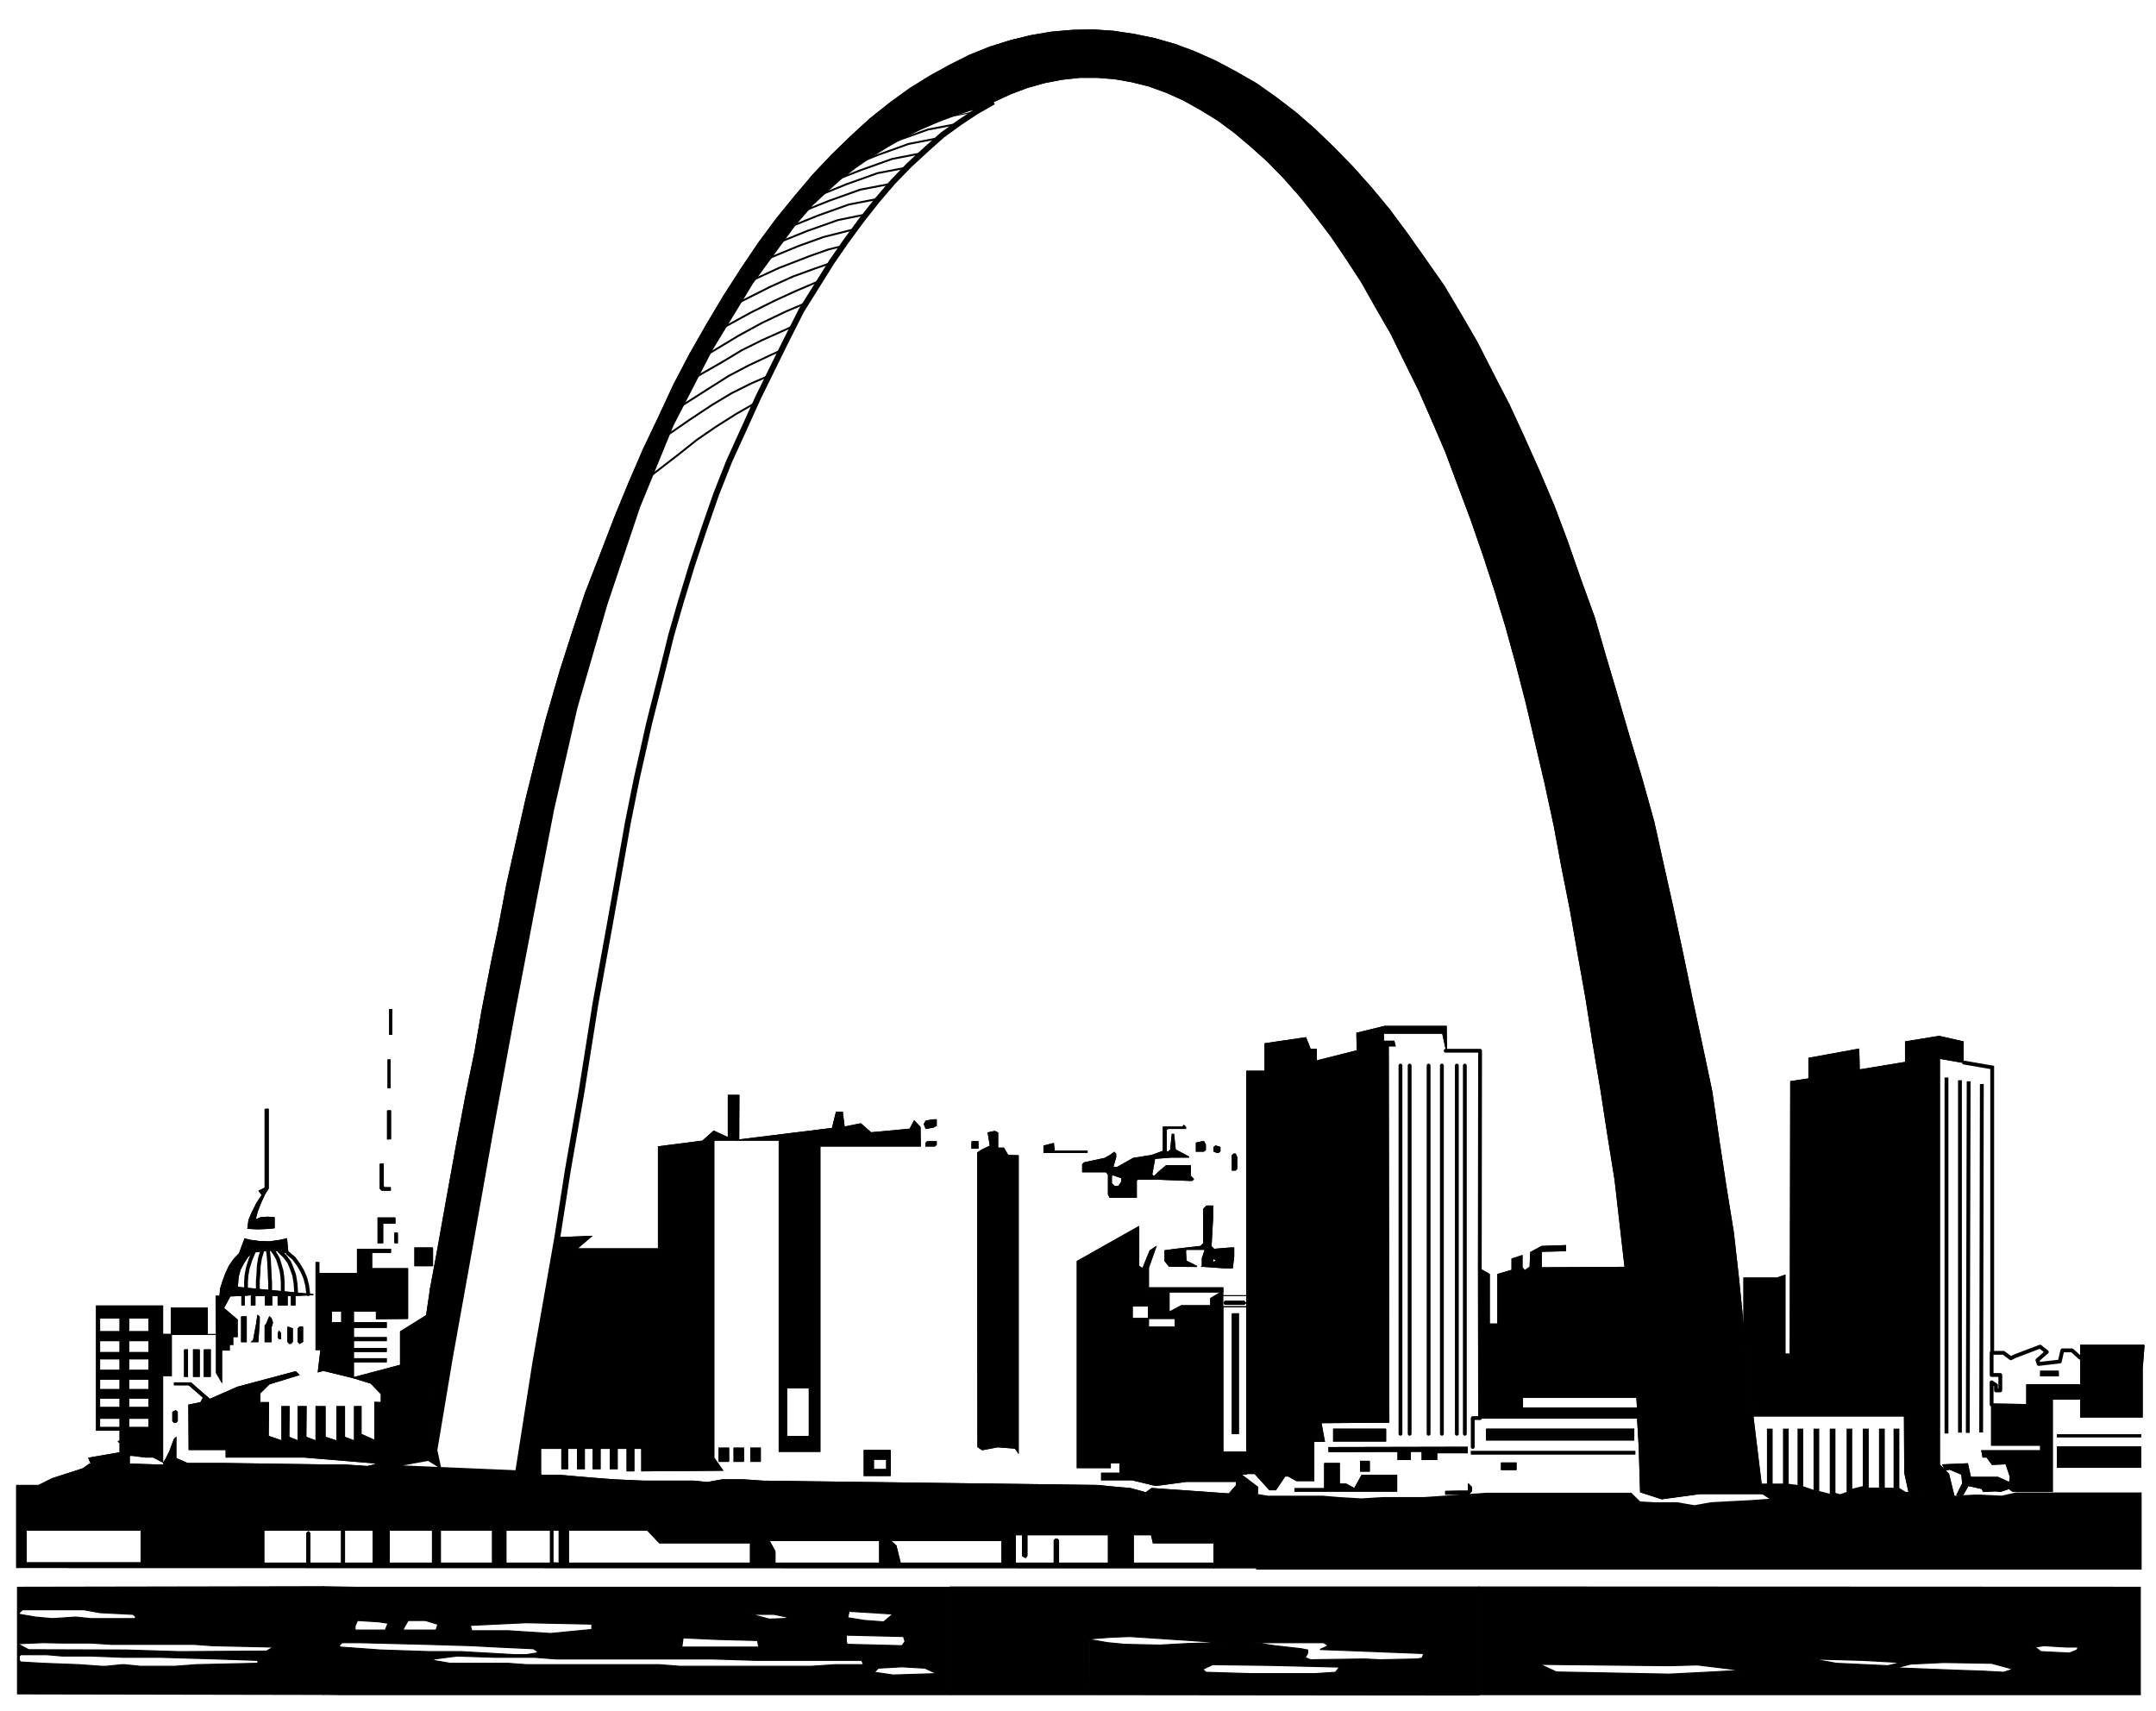 <?xml version="1.0" encoding="utf-8"?>
<!-- Generator: Adobe Illustrator 16.0.0, SVG Export Plug-In . SVG Version: 6.00 Build 0)  -->
<!DOCTYPE svg PUBLIC "-//W3C//DTD SVG 1.1//EN" "http://www.w3.org/Graphics/SVG/1.1/DTD/svg11.dtd">
<svg version="1.1" id="state_icons" xmlns="http://www.w3.org/2000/svg" xmlns:xlink="http://www.w3.org/1999/xlink" x="0px"
	 y="0px" width="1127.174px" height="894.565px" viewBox="0 0 1127.174 894.565" enable-background="new 0 0 1127.174 894.565"
	 xml:space="preserve">
<g id="st_louis_MO">
	<polygon fill-rule="evenodd" clip-rule="evenodd" points="773.189,885.97 805.058,885.97 805.058,870.136 872.429,870.85 
		887.393,870.442 910.377,873.255 947.456,867.33 973.454,868.043 993.831,869.167 998.941,869.987 1016.203,869.167 
		1041.232,869.579 1049.709,871.875 1052.465,872.692 1063.907,861.098 1068.558,860.384 1080.458,861.098 1086.534,861.098 
		1085.82,862.633 1081.987,864.21 1067.022,863.497 1063.907,861.098 1052.465,872.692 1047.463,874.275 1036.583,873.663 
		1024.273,873.255 991.276,871.978 998.941,869.987 993.831,869.167 987.039,870.85 960.021,869.579 947.456,867.33 
		910.377,873.255 894.9,874.119 872.732,875.247 813.692,874.119 805.058,870.136 805.058,885.97 1118.969,885.97 1118.969,829.837 
		773.189,829.687 	"/>
	<polyline fill="none" stroke="#000000" stroke-width="0.553" points="773.189,885.97 805.058,885.97 805.058,870.136 
		872.429,870.85 887.393,870.442 910.377,873.255 947.456,867.33 973.454,868.043 993.831,869.167 998.941,869.987 
		1016.203,869.167 1041.232,869.579 1049.709,871.875 1052.465,872.692 1063.907,861.098 1068.558,860.384 1080.458,861.098 
		1086.534,861.098 1085.82,862.633 1081.987,864.21 1067.022,863.497 1063.907,861.098 1052.465,872.692 1047.463,874.275 
		1036.583,873.663 1024.273,873.255 991.276,871.978 998.941,869.987 993.831,869.167 987.039,870.85 960.021,869.579 
		947.456,867.33 910.377,873.255 894.9,874.119 872.732,875.247 813.692,874.119 805.058,870.136 805.058,885.97 1118.969,885.97 
		1118.969,829.837 773.189,829.687 773.189,885.97 	"/>
	<polygon fill-rule="evenodd" clip-rule="evenodd" points="496.82,885.97 569.599,885.97 569.599,856.857 569.599,856.857 
		580.326,855.994 590.645,855.583 639.066,858.8 656.022,858.8 656.022,858.8 692.131,858.8 694.377,860.384 690.137,862.373 
		690.137,862.373 744.331,864.468 743.512,866.868 740.957,867.33 721.551,867.737 713.378,867.33 685.186,867.737 682.375,866.616 
		683.654,864.21 683.654,862.633 680.232,861.967 666.392,860.384 656.022,858.8 665.213,870.7 665.213,870.7 700.354,871.567 
		698.21,874.275 687.48,874.989 653.772,874.989 630.435,874.275 628.848,872.692 633.956,870.292 665.213,870.7 656.022,858.8 
		639.066,858.8 620.778,859.262 620.778,859.262 606.221,860.078 588.09,859.67 579.051,858.8 569.293,857.115 569.599,885.97 
		773.189,886.177 773.189,829.687 496.82,829.687 	"/>
	<polyline fill="none" stroke="#000000" stroke-width="0.553" points="496.82,885.97 569.599,885.97 569.599,856.857 
		569.599,856.857 580.326,855.994 590.645,855.583 639.066,858.8 656.022,858.8 656.022,858.8 692.131,858.8 694.377,860.384 
		690.137,862.373 690.137,862.373 744.331,864.468 743.512,866.868 740.957,867.33 721.551,867.737 713.378,867.33 685.186,867.737 
		682.375,866.616 683.654,864.21 683.654,862.633 680.232,861.967 666.392,860.384 656.022,858.8 665.213,870.7 665.213,870.7 
		700.354,871.567 698.21,874.275 687.48,874.989 653.772,874.989 630.435,874.275 628.848,872.692 633.956,870.292 665.213,870.7 
		656.022,858.8 639.066,858.8 620.778,859.262 620.778,859.262 606.221,860.078 588.09,859.67 579.051,858.8 569.293,857.115 
		569.599,885.97 773.189,886.177 773.189,829.687 496.82,829.687 496.82,885.97 	"/>
	<polygon fill-rule="evenodd" clip-rule="evenodd" stroke="#000000" stroke-width="0.553" points="9.152,829.837 9.152,842.813 
		11.706,841.586 43.832,841.586 52.311,843.123 69.574,843.986 71.158,845.417 70.29,846.235 47.663,846.235 39.592,845.417 
		27.437,846.235 18.498,845.417 10.122,843.986 10.122,843.123 11.706,841.586 9.152,842.813 9.152,859.364 22.482,858.8 
		33.362,859.001 47.51,859.001 58.132,859.67 91.944,859.67 101.19,859.67 111.047,860.384 142.918,861.098 139.342,863.191 
		93.682,863.497 65.795,862.633 14.974,862.477 9.152,859.364 9.152,865.182 10.839,865.081 24.32,865.081 32.8,865.797 
		47.663,865.797 64.926,866.459 84.182,866.459 113.346,867.33 134.44,868.043 135.103,868.913 134.44,869.579 102.875,870.292 
		91.382,871.156 73.404,871.156 64.926,870.292 63.803,870.292 55.427,871.156 53.024,871.156 41.126,870.292 22.482,869.579 
		10.839,868.913 10.122,868.043 10.122,865.797 10.839,865.081 9.152,865.182 9.152,885.56 168.916,885.869 168.916,829.538 	"/>
	<polyline fill="none" points="9.152,829.837 9.152,842.813 11.706,841.586 43.832,841.586 52.311,843.123 69.574,843.986 
		71.158,845.417 70.29,846.235 47.663,846.235 39.592,845.417 27.437,846.235 18.498,845.417 10.122,843.986 10.122,843.123 
		11.706,841.586 9.152,842.813 9.152,859.364 22.482,858.8 33.362,859.001 47.51,859.001 58.132,859.67 91.944,859.67 
		101.19,859.67 111.047,860.384 142.918,861.098 139.342,863.191 93.682,863.497 65.795,862.633 14.974,862.477 9.152,859.364 
		9.152,865.182 10.839,865.081 24.32,865.081 32.8,865.797 47.663,865.797 64.926,866.459 84.182,866.459 113.346,867.33 
		134.44,868.043 135.103,868.913 134.44,869.579 102.875,870.292 91.382,871.156 73.404,871.156 64.926,870.292 63.803,870.292 
		55.427,871.156 53.024,871.156 41.126,870.292 22.482,869.579 10.839,868.913 10.122,868.043 10.122,865.797 10.839,865.081 
		9.152,865.182 9.152,885.56 168.916,885.869 168.916,829.538 9.152,829.837 	"/>
	<polygon fill-rule="evenodd" clip-rule="evenodd" stroke="#000000" stroke-width="0.553" points="168.916,829.538 
		168.916,885.869 177.241,885.97 177.241,860.384 178.824,858.8 178.824,858.8 187.61,858.8 222.545,859.67 246.601,860.384 
		260.084,861.098 278.88,861.967 281.179,863.497 279.594,866.459 290.781,867.33 372.706,867.33 395.383,868.043 450.543,868.043 
		451.414,870.292 436.857,870.292 424.087,871.156 355.442,871.156 344.411,870.292 275.102,870.292 265.448,869.579 
		235.161,869.579 226.376,868.043 227.09,867.33 238.99,865.797 259.369,866.459 279.594,866.459 281.179,863.497 280.465,864.21 
		275.102,865.081 269.277,865.081 254.008,864.21 241.238,863.497 224.843,863.497 199.05,862.633 177.956,861.098 177.241,860.384 
		177.241,885.97 496.82,885.97 496.82,829.837 185.617,829.837 185.617,850.068 186.896,847.207 198.081,847.92 202.88,848.637 
		201.451,852.208 210.542,852.208 213.352,847.207 222.442,847.207 228.929,849.198 245.887,849.758 274.949,848.379 
		309.424,849.096 309.424,851.906 357.127,856.296 375.004,857.115 396.047,857.676 392.677,843.986 404.577,843.986 
		411.472,845.417 443.189,845.773 443.906,842.403 466.838,843.836 461.984,847.92 472.353,855.583 473.17,858.135 471.638,860.384 
		471.485,871.417 483.539,872.127 489.771,874.989 466.838,875.703 457.083,874.275 459.174,872.127 471.485,871.417 
		471.638,860.384 442.936,859.67 442.474,858.386 442.474,854.866 472.353,855.583 461.984,847.92 452.229,847.207 443.189,845.773 
		411.472,845.417 410.961,846.133 402.279,846.49 392.677,843.986 396.047,857.676 396.661,861.098 356.463,861.098 
		357.127,856.296 309.424,851.906 287.667,854 265.703,852.569 246.601,852.569 245.887,849.758 228.929,849.198 227.958,852.208 
		210.542,852.208 201.451,852.208 185.617,852.208 185.617,829.837 	"/>
	<polyline fill="none" points="168.916,829.538 168.916,885.869 177.241,885.97 177.241,860.384 178.824,858.8 178.824,858.8 
		187.61,858.8 222.545,859.67 246.601,860.384 260.084,861.098 278.88,861.967 281.179,863.497 279.594,866.459 290.781,867.33 
		372.706,867.33 395.383,868.043 450.543,868.043 451.414,870.292 436.857,870.292 424.087,871.156 355.442,871.156 
		344.411,870.292 275.102,870.292 265.448,869.579 235.161,869.579 226.376,868.043 227.09,867.33 238.99,865.797 259.369,866.459 
		279.594,866.459 281.179,863.497 280.465,864.21 275.102,865.081 269.277,865.081 254.008,864.21 241.238,863.497 224.843,863.497 
		199.05,862.633 177.956,861.098 177.241,860.384 177.241,885.97 496.82,885.97 496.82,829.837 185.617,829.837 185.617,850.068 
		186.896,847.207 198.081,847.92 202.88,848.637 201.451,852.208 210.542,852.208 213.352,847.207 222.442,847.207 228.929,849.198 
		245.887,849.758 274.949,848.379 309.424,849.096 309.424,851.906 357.127,856.296 375.004,857.115 396.047,857.676 
		392.677,843.986 404.577,843.986 411.472,845.417 443.189,845.773 443.906,842.403 466.838,843.836 461.984,847.92 
		472.353,855.583 473.17,858.135 471.638,860.384 471.485,871.417 483.539,872.127 489.771,874.989 466.838,875.703 
		457.083,874.275 459.174,872.127 471.485,871.417 471.638,860.384 442.936,859.67 442.474,858.386 442.474,854.866 
		472.353,855.583 461.984,847.92 452.229,847.207 443.189,845.773 411.472,845.417 410.961,846.133 402.279,846.49 392.677,843.986 
		396.047,857.676 396.661,861.098 356.463,861.098 357.127,856.296 309.424,851.906 287.667,854 265.703,852.569 246.601,852.569 
		245.887,849.758 228.929,849.198 227.958,852.208 210.542,852.208 201.451,852.208 185.617,852.208 185.617,829.837 
		168.916,829.538 	"/>
	<rect x="203.442" y="527.523" width="1.583" height="13.486"/>
	<polyline points="205.026,527.523 205.026,541.009 203.442,541.009 203.442,527.523 205.026,527.523 	"/>
	<rect x="202.625" y="553.877" width="1.532" height="15.12"/>
	<polyline points="204.158,553.877 204.158,568.998 202.625,568.998 202.625,553.877 204.158,553.877 	"/>
	<polygon fill-rule="evenodd" clip-rule="evenodd" stroke="#000000" stroke-width="0.553" points="140.212,579.877 
		140.212,621.353 138.374,624.21 136.126,629.114 134.542,633.252 133.266,637.898 136.381,636.618 139.905,636.366 
		143.326,636.618 143.326,641.883 141.028,642.189 134.796,642.447 129.588,642.189 130.149,637.898 131.732,634.116 
		134.235,629.114 137.096,624.772 135.513,622.625 138.627,621.095 138.627,580.028 	"/>
	<polyline fill="none" stroke="#000000" stroke-width="0.553" points="140.212,579.877 140.212,621.353 138.374,624.21 
		136.126,629.114 134.542,633.252 133.266,637.898 136.381,636.618 139.905,636.366 143.326,636.618 143.326,641.883 
		141.028,642.189 134.796,642.447 129.588,642.189 130.149,637.898 131.732,634.116 134.235,629.114 137.096,624.772 
		135.513,622.625 138.627,621.095 138.627,580.028 140.212,579.877 	"/>
	<polygon fill-rule="evenodd" clip-rule="evenodd" stroke="#000000" stroke-width="0.553" points="202.625,580.745 
		204.158,580.745 204.158,595.355 202.625,595.454 	"/>
	<polyline fill="none" stroke="#000000" stroke-width="0.553" points="202.625,580.745 204.158,580.745 204.158,595.355 
		202.625,595.454 202.625,580.745 	"/>
	<polygon fill-rule="evenodd" clip-rule="evenodd" stroke="#000000" stroke-width="0.553" points="198.794,608.631 
		200.377,608.631 200.377,620.225 200.94,620.942 204.054,620.942 204.054,622.219 199.663,622.219 198.794,621.353 
		198.794,616.447 	"/>
	<polyline fill="none" stroke="#000000" stroke-width="0.553" points="198.794,608.631 200.377,608.631 200.377,620.225 
		200.94,620.942 204.054,620.942 204.054,622.219 199.663,622.219 198.794,621.353 198.794,616.447 198.794,608.631 	"/>
	<polygon fill-rule="evenodd" clip-rule="evenodd" stroke="#000000" stroke-width="0.553" points="206.457,636.776 
		206.457,639.484 200.07,639.484 200.07,649.696 197.671,649.696 197.671,636.776 	"/>
	<polyline fill="none" stroke="#000000" stroke-width="0.553" points="206.457,636.776 206.457,639.484 200.07,639.484 
		200.07,649.696 197.671,649.696 197.671,636.776 206.457,636.776 	"/>
	
		<rect x="206.457" y="644.69" fill-rule="evenodd" clip-rule="evenodd" stroke="#000000" stroke-width="0.553" width="1.276" height="5.006"/>
	<polyline fill="none" stroke="#000000" stroke-width="0.553" points="207.732,644.69 207.732,649.696 206.457,649.696 
		206.457,644.69 207.732,644.69 	"/>
	
		<rect x="216.925" y="652.452" fill-rule="evenodd" clip-rule="evenodd" stroke="#000000" stroke-width="0.553" width="9.193" height="9.248"/>
	<polyline fill="none" stroke="#000000" stroke-width="0.553" points="226.119,652.452 226.119,661.7 216.925,661.7 
		216.925,652.452 226.119,652.452 	"/>
	<polygon fill-rule="evenodd" clip-rule="evenodd" stroke="#000000" stroke-width="0.553" points="134.796,687.749 
		135.513,688.462 135.513,691.527 134.796,701.436 131.732,701.436 132.55,700.722 134.133,692.241 	"/>
	<polyline fill="none" stroke="#000000" stroke-width="0.553" points="134.796,687.749 135.513,688.462 135.513,691.527 
		134.796,701.436 131.732,701.436 132.55,700.722 134.133,692.241 134.796,687.749 	"/>
	
		<rect x="126.319" y="688.462" fill-rule="evenodd" clip-rule="evenodd" stroke="#000000" stroke-width="0.553" width="2.399" height="12.974"/>
	<polyline fill="none" stroke="#000000" stroke-width="0.553" points="126.319,688.462 128.718,688.462 128.718,701.436 
		126.319,701.436 126.319,688.462 	"/>
	<polygon fill-rule="evenodd" clip-rule="evenodd" stroke="#000000" stroke-width="0.553" points="140.927,688.462 
		141.745,689.281 142.459,691.527 141.745,693.828 141.745,701.436 138.627,701.436 138.627,693.111 139.342,692.241 	"/>
	<polyline fill="none" stroke="#000000" stroke-width="0.553" points="140.927,688.462 141.745,689.281 142.459,691.527 
		141.745,693.828 141.745,701.436 138.627,701.436 138.627,693.111 139.342,692.241 140.927,688.462 	"/>
	<polygon fill-rule="evenodd" clip-rule="evenodd" stroke="#000000" stroke-width="0.553" points="150.53,693.828 152.827,694.646 
		152.827,701.436 152.112,702.305 151.244,702.305 150.53,701.436 	"/>
	<polyline fill="none" stroke="#000000" stroke-width="0.553" points="150.53,693.828 152.827,694.646 152.827,701.436 
		152.112,702.305 151.244,702.305 150.53,701.436 150.53,693.828 	"/>
	<polygon fill-rule="evenodd" clip-rule="evenodd" stroke="#000000" stroke-width="0.553" points="156.607,693.828 
		158.189,693.828 158.189,701.436 156.607,702.305 155.89,701.436 155.89,694.646 	"/>
	<polyline fill="none" stroke="#000000" stroke-width="0.553" points="156.607,693.828 158.189,693.828 158.189,701.436 
		156.607,702.305 155.89,701.436 155.89,694.646 156.607,693.828 	"/>
	<polygon fill-rule="evenodd" clip-rule="evenodd" stroke="#000000" stroke-width="0.553" points="145.881,696.074 
		146.697,696.943 146.697,699.903 145.881,699.903 145.574,699.186 145.574,696.943 	"/>
	<polyline fill="none" stroke="#000000" stroke-width="0.553" points="145.881,696.074 146.697,696.943 146.697,699.903 
		145.881,699.903 145.574,699.186 145.574,696.943 145.881,696.074 	"/>
	
		<rect x="96.491" y="705.727" fill-rule="evenodd" clip-rule="evenodd" stroke="#000000" stroke-width="0.553" width="1.532" height="13.84"/>
	<polyline fill="none" stroke="#000000" stroke-width="0.553" points="96.491,705.727 98.023,705.727 98.023,719.567 
		96.491,719.567 96.491,705.727 	"/>
	
		<rect x="101.19" y="705.727" fill-rule="evenodd" clip-rule="evenodd" stroke="#000000" stroke-width="0.553" width="2.963" height="13.84"/>
	<polyline fill="none" stroke="#000000" stroke-width="0.553" points="104.153,705.727 104.153,719.567 101.19,719.567 
		101.19,705.727 104.153,705.727 	"/>
	
		<rect x="106.807" y="705.727" fill-rule="evenodd" clip-rule="evenodd" stroke="#000000" stroke-width="0.553" width="3.117" height="13.84"/>
	<polyline fill="none" stroke="#000000" stroke-width="0.553" points="106.807,705.727 109.924,705.727 109.924,719.567 
		106.807,719.567 106.807,705.727 	"/>
	<polygon fill-rule="evenodd" clip-rule="evenodd" stroke="#000000" stroke-width="0.553" points="213.094,689.281 
		213.094,663.284 194.299,663.284 194.299,654.754 204.158,654.754 204.158,653.168 186.896,653.168 186.896,665.785 
		166.668,665.785 166.668,660.117 165.239,660.117 165.239,705.574 167.793,705.574 166.414,717.165 169.069,716.448 
		184.749,720.284 184.749,717.066 184.749,711.956 201.91,711.956 201.91,710.378 184.749,710.378 184.749,706.542 201.91,706.542 
		201.91,705.01 184.749,705.01 184.749,700.875 201.91,700.875 201.91,699.342 184.749,699.342 184.749,693.929 201.91,693.929 
		201.91,691.527 184.749,691.527 184.749,685.452 178.671,685.452 178.671,691.527 173.309,691.527 173.309,685.452 
		178.671,685.452 184.749,685.452 196.803,685.452 196.803,689.434 	"/>
	<polyline fill="none" stroke="#000000" stroke-width="0.553" points="213.094,689.281 213.094,663.284 194.299,663.284 
		194.299,654.754 204.158,654.754 204.158,653.168 186.896,653.168 186.896,665.785 166.668,665.785 166.668,660.117 
		165.239,660.117 165.239,705.574 167.793,705.574 166.414,717.165 169.069,716.448 184.749,720.284 184.749,717.066 
		184.749,711.956 201.91,711.956 201.91,710.378 184.749,710.378 184.749,706.542 201.91,706.542 201.91,705.01 184.749,705.01 
		184.749,700.875 201.91,700.875 201.91,699.342 184.749,699.342 184.749,693.929 201.91,693.929 201.91,691.527 184.749,691.527 
		184.749,685.452 178.671,685.452 178.671,691.527 173.309,691.527 173.309,685.452 178.671,685.452 184.749,685.452 
		196.803,685.452 196.803,689.434 213.094,689.281 	"/>
	<polygon fill-rule="evenodd" clip-rule="evenodd" stroke="#000000" stroke-width="0.553" points="114.724,677.684 
		113.039,677.684 113.193,698.931 113.193,717.732 115.847,722.272 115.847,705.826 119.833,705.826 119.833,702.863 
		121.672,702.863 121.672,698.779 123.968,698.779 123.968,689.992 116.819,683.918 120.241,677.535 	"/>
	<polyline fill="none" stroke="#000000" stroke-width="0.553" points="114.724,677.684 113.039,677.684 113.193,698.931 
		113.193,717.732 115.847,722.272 115.847,705.826 119.833,705.826 119.833,702.863 121.672,702.863 121.672,698.779 
		123.968,698.779 123.968,689.992 116.819,683.918 120.241,677.535 114.724,677.684 	"/>
	<polygon fill-rule="evenodd" clip-rule="evenodd" stroke="#000000" stroke-width="0.553" points="148.282,654.598 
		145.881,654.038 140.927,653.627 138.374,653.783 132.704,654.598 129.588,656.896 127.34,660.321 125.502,663.793 
		124.479,667.623 124.072,673.036 163.858,676.869 154.207,677.276 154.207,682.231 152.368,682.231 152.368,677.276 
		150.12,677.276 150.12,682.231 145.421,682.231 145.421,677.276 142.05,677.276 142.05,682.231 138.781,682.231 138.781,677.276 
		133.266,677.276 133.266,682.231 131.425,682.231 131.425,676.869 127.646,677.276 127.646,682.231 126.472,682.231 
		126.472,677.276 119.833,677.535 115.032,677.684 115.285,673.906 116.46,670.178 117.995,665.941 119.833,662.006 
		122.232,658.431 125.195,655.315 128.003,647.702 130.609,648.417 135.666,649.086 140.927,649.237 146.136,648.52 
		149.814,647.702 150.53,655.213 	"/>
	<polyline fill="none" stroke="#000000" stroke-width="0.553" points="148.282,654.598 145.881,654.038 140.927,653.627 
		138.374,653.783 132.704,654.598 129.588,656.896 127.34,660.321 125.502,663.793 124.479,667.623 124.072,673.036 
		163.858,676.869 154.207,677.276 154.207,682.231 152.368,682.231 152.368,677.276 150.12,677.276 150.12,682.231 145.421,682.231 
		145.421,677.276 142.05,677.276 142.05,682.231 138.781,682.231 138.781,677.276 133.266,677.276 133.266,682.231 131.425,682.231 
		131.425,676.869 127.646,677.276 127.646,682.231 126.472,682.231 126.472,677.276 119.833,677.535 115.032,677.684 
		115.285,673.906 116.46,670.178 117.995,665.941 119.833,662.006 122.232,658.431 125.195,655.315 128.003,647.702 
		130.609,648.417 135.666,649.086 140.927,649.237 146.136,648.52 149.814,647.702 150.53,655.213 148.282,654.598 	"/>
	<polygon fill-rule="evenodd" clip-rule="evenodd" stroke="#000000" stroke-width="0.553" points="62.78,747.708 50.473,747.708 
		50.473,689.026 52.056,689.026 52.056,696.227 62.78,696.227 62.78,700.875 52.056,700.875 52.056,707.158 62.78,707.158 
		62.78,710.378 62.78,710.378 52.056,710.378 52.056,716.448 62.78,716.448 62.78,721 52.056,721 52.056,726.512 62.78,726.512 
		62.78,730.906 52.056,730.906 52.056,735.863 62.78,735.863 62.78,741.477 52.056,741.477 52.056,746.33 62.78,746.33 
		62.78,741.477 62.78,735.863 62.78,730.906 62.78,726.512 62.78,721 62.78,716.448 62.78,710.378 62.78,707.158 62.78,700.875 
		62.78,696.227 62.78,689.026 67.224,689.026 67.224,696.227 77.95,696.227 77.95,700.875 67.224,700.875 67.224,707.158 
		77.95,707.158 77.95,710.378 67.224,710.378 67.224,716.448 77.95,716.448 77.95,721 67.224,721 67.224,726.512 77.95,726.512 
		77.95,730.906 67.224,730.906 67.224,735.863 77.95,735.863 77.95,741.477 67.224,741.477 67.224,746.33 77.95,746.33 
		77.95,741.477 77.95,735.863 77.95,730.906 77.95,726.512 77.95,721 77.95,716.448 77.95,710.378 77.95,707.158 77.95,700.875 
		77.95,696.227 77.95,689.026 67.224,689.026 62.78,689.026 52.056,689.026 50.473,689.026 50.473,682.794 84.998,682.794 
		84.998,697.654 89.544,697.654 89.544,719.159 84.998,719.159 84.998,764.256 80.096,761.755 76.112,761.755 69.319,760.886 
		67.583,760.886 67.583,765.126 62.78,765.126 47.663,765.126 46.488,762.32 62.78,759.506 62.78,754.247 61.964,753.686 
		62.78,753.125 	"/>
	<polyline fill="none" stroke="#000000" stroke-width="0.553" points="62.78,747.708 50.473,747.708 50.473,689.026 
		52.056,689.026 52.056,696.227 62.78,696.227 62.78,700.875 52.056,700.875 52.056,707.158 62.78,707.158 62.78,710.378 
		62.78,710.378 52.056,710.378 52.056,716.448 62.78,716.448 62.78,721 52.056,721 52.056,726.512 62.78,726.512 62.78,730.906 
		52.056,730.906 52.056,735.863 62.78,735.863 62.78,741.477 52.056,741.477 52.056,746.33 62.78,746.33 62.78,741.477 
		62.78,735.863 62.78,730.906 62.78,726.512 62.78,721 62.78,716.448 62.78,710.378 62.78,707.158 62.78,700.875 62.78,696.227 
		62.78,689.026 67.224,689.026 67.224,696.227 77.95,696.227 77.95,700.875 67.224,700.875 67.224,707.158 77.95,707.158 
		77.95,710.378 67.224,710.378 67.224,716.448 77.95,716.448 77.95,721 67.224,721 67.224,726.512 77.95,726.512 77.95,730.906 
		67.224,730.906 67.224,735.863 77.95,735.863 77.95,741.477 67.224,741.477 67.224,746.33 77.95,746.33 77.95,741.477 
		77.95,735.863 77.95,730.906 77.95,726.512 77.95,721 77.95,716.448 77.95,710.378 77.95,707.158 77.95,700.875 77.95,696.227 
		77.95,689.026 67.224,689.026 62.78,689.026 52.056,689.026 50.473,689.026 50.473,682.794 84.998,682.794 84.998,697.654 
		89.544,697.654 89.544,719.159 84.998,719.159 84.998,764.256 80.096,761.755 76.112,761.755 69.319,760.886 67.583,760.886 
		67.583,765.126 62.78,765.126 47.663,765.126 46.488,762.32 62.78,759.506 62.78,754.247 61.964,753.686 62.78,753.125 
		62.78,747.708 	"/>
	
		<rect x="89.544" y="683.918" fill-rule="evenodd" clip-rule="evenodd" stroke="#000000" stroke-width="0.553" width="18.795" height="13.735"/>
	<polyline fill="none" stroke="#000000" stroke-width="0.553" points="89.544,697.654 89.544,683.918 108.339,683.918 
		108.339,697.654 89.544,697.654 	"/>
	<polygon fill-rule="evenodd" clip-rule="evenodd" stroke="#000000" stroke-width="0.553" points="225.15,673.293 223.004,687.749 
		209.417,696.227 209.417,713.747 184.749,720.284 193.993,723.142 199.356,728.762 199.356,733.305 195.984,733.155 
		195.984,753.125 188.734,749.856 188.734,735.401 185.362,735.401 185.362,753.379 180.102,751.385 180.102,735.401 
		176.169,735.401 176.169,753.379 169.937,751.385 169.937,735.401 165.239,735.401 165.239,753.379 159.875,751.385 
		160.027,735.401 155.89,735.401 155.89,753.379 150.989,751.385 151.142,735.401 147.412,735.401 147.412,753.379 140.212,750.875 
		140.365,733.305 135.818,733.305 135.818,728.354 140.774,723.501 156.199,718.751 154.512,717.165 124.225,725.235 
		109.669,731.623 99.759,722.989 91.229,722.989 91.229,723.96 98.737,723.96 106.401,730.651 104.969,733.305 98.737,734.585 
		98.893,757.821 118.248,757.821 118.248,761.755 159.007,761.755 196.651,764.872 207.273,765.28 224.435,762.32 228.519,764.872 
		226.936,759.357 	"/>
	<polyline fill="none" stroke="#000000" stroke-width="0.553" points="225.15,673.293 223.004,687.749 209.417,696.227 
		209.417,713.747 184.749,720.284 193.993,723.142 199.356,728.762 199.356,733.305 195.984,733.155 195.984,753.125 
		188.734,749.856 188.734,735.401 185.362,735.401 185.362,753.379 180.102,751.385 180.102,735.401 176.169,735.401 
		176.169,753.379 169.937,751.385 169.937,735.401 165.239,735.401 165.239,753.379 159.875,751.385 160.027,735.401 
		155.89,735.401 155.89,753.379 150.989,751.385 151.142,735.401 147.412,735.401 147.412,753.379 140.212,750.875 140.365,733.305 
		135.818,733.305 135.818,728.354 140.774,723.501 156.199,718.751 154.512,717.165 124.225,725.235 109.669,731.623 
		99.759,722.989 91.229,722.989 91.229,723.96 98.737,723.96 106.401,730.651 104.969,733.305 98.737,734.585 98.893,757.821 
		118.248,757.821 118.248,761.755 159.007,761.755 196.651,764.872 207.273,765.28 224.435,762.32 228.519,764.872 226.936,759.357 
		225.15,673.293 	"/>
	<line fill="none" stroke="#000000" stroke-width="0.553" x1="108.339" y1="697.654" x2="113.039" y2="697.654"/>
	<polyline fill="none" stroke="#000000" stroke-width="2" stroke-linecap="round" stroke-linejoin="round" points="154.818,675.849 
		154.512,671.047 153.798,666.655 152.52,663.08 151.244,659.963 148.996,656.896 146.034,654.038 	"/>
	<polyline fill="none" stroke="#000000" stroke-width="2" stroke-linecap="round" stroke-linejoin="round" points="147.82,675.135 
		147.82,670.331 147.567,667.116 147.157,664.354 146.136,660.833 145.319,658.173 143.889,655.625 142.613,653.783 	"/>
	<polyline fill="none" stroke="#000000" stroke-width="2" stroke-linecap="round" stroke-linejoin="round" points="141.233,674.572 
		141.233,670.588 141.028,667.623 140.927,664.51 140.774,661.544 140.621,658.737 140.365,655.876 140.059,653.783 	"/>
	<polyline fill="none" stroke="#000000" stroke-width="2" stroke-linecap="round" stroke-linejoin="round" points="137.096,654.038 
		135.971,657.561 135.258,662.006 135.103,665.941 134.796,669.618 134.796,674.164 	"/>
	<polyline fill="none" stroke="#000000" stroke-width="2" stroke-linecap="round" stroke-linejoin="round" points="132.55,654.754 
		130.866,658.737 129.588,662.822 128.873,666.655 128.618,670.178 128.618,673.293 	"/>
	<polygon fill-rule="evenodd" clip-rule="evenodd" stroke="#000000" stroke-width="0.553" points="91.944,737.545 92.66,738.262 
		92.66,742.911 91.944,743.622 91.076,743.622 90.363,742.911 90.363,738.262 	"/>
	<polyline fill="none" stroke="#000000" stroke-width="0.553" points="91.944,737.545 92.66,738.262 92.66,742.911 91.944,743.622 
		91.076,743.622 90.363,742.911 90.363,738.262 91.944,737.545 	"/>
	<polyline fill="none" stroke="#000000" stroke-width="2" stroke-linecap="round" stroke-linejoin="round" points="161.153,676.563 
		160.589,672.016 159.62,668.19 158.038,664.51 156.046,661.136 153.644,657.868 150.53,655.213 	"/>
	<polygon fill-rule="evenodd" clip-rule="evenodd" stroke="#000000" stroke-width="0.553" points="225.15,673.293 228.623,654.598 
		233.73,625.995 238.735,598.315 243.64,572.524 248.287,550.047 252.014,528.392 257.123,502.194 260.646,485.334 265.04,462.147 
		270.401,438.244 274.949,418.021 280.311,396.31 285.572,375.934 292.774,351.058 299.004,331.547 306.053,310.148 
		313.714,290.483 321.324,270.666 328.577,252.995 336.341,235.018 344.564,217.752 352.328,201.049 360.702,185.065 
		371.02,182.513 350.795,221.685 333.379,263.464 315.961,315.257 299.004,376.799 286.95,427.778 278.626,472.927 267.696,529.667 
		256.815,588.662 245.887,650.208 235.059,710.528 227.09,758.792 	"/>
	<polyline fill="none" stroke="#000000" stroke-width="0.553" points="225.15,673.293 228.623,654.598 233.73,625.995 
		238.735,598.315 243.64,572.524 248.287,550.047 252.014,528.392 257.123,502.194 260.646,485.334 265.04,462.147 270.401,438.244 
		274.949,418.021 280.311,396.31 285.572,375.934 292.774,351.058 299.004,331.547 306.053,310.148 313.714,290.483 
		321.324,270.666 328.577,252.995 336.341,235.018 344.564,217.752 352.328,201.049 360.702,185.065 371.02,182.513 
		350.795,221.685 333.379,263.464 315.961,315.257 299.004,376.799 286.95,427.778 278.626,472.927 267.696,529.667 
		256.815,588.662 245.887,650.208 235.059,710.528 227.09,758.792 225.15,673.293 	"/>
	<polygon fill="none" stroke="#000000" stroke-width="0.553" points="519.343,53.191 509.535,55.692 500.089,58.654 
		490.586,62.231 481.394,66.165 472.353,70.555 463.568,75.562 455.09,80.769 446.714,86.542 438.797,92.622 431.342,99.313 
		423.934,106.208 414.792,116.728 392.371,147.424 371.02,182.513 350.795,221.685 333.123,264.845 316.115,315.512 
		300.384,369.751 288.228,422.822 278.626,472.361 267.696,529.667 256.815,588.662 245.887,650.208 235.059,710.528 
		227.09,758.181 228.519,764.872 224.129,762.164 206.864,765.28 208.244,767.577 270.81,770.237 279.852,712.622 291.343,647.092 
		296.911,611.594 304.061,570.582 311.313,524.715 318.517,484.977 323.469,457.196 328.272,430.022 332.817,407.397 
		339.457,377.822 346.147,351.365 350.896,332.109 355.75,315.257 361.827,295.336 368.466,275.467 374.544,258.05 381.185,241.247 
		389.151,223.73 396.355,207.845 403.861,192.57 411.063,177.964 418.98,162.286 426.233,150.692 434.814,136.954 442.22,126.225 
		450.443,115.043 458.614,104.673 466.991,94.919 475.471,86.185 484.409,77.962 492.734,70.555 501.672,64.068 510.405,58.297 	"/>
	<polyline fill="none" stroke="#000000" stroke-width="3.071" points="519.343,53.191 509.535,55.692 500.089,58.654 
		490.586,62.231 481.394,66.165 472.353,70.555 463.568,75.562 455.09,80.769 446.714,86.542 438.797,92.622 431.342,99.313 
		423.934,106.208 414.792,116.728 392.371,147.424 371.02,182.513 350.795,221.685 333.123,264.845 316.115,315.512 
		300.384,369.751 288.228,422.822 278.626,472.361 267.696,529.667 256.815,588.662 245.887,650.208 235.059,710.528 
		227.09,758.181 228.519,764.872 224.129,762.164 206.864,765.28 208.244,767.577 270.81,770.237 279.852,712.622 291.343,647.092 
		296.911,611.594 304.061,570.582 311.313,524.715 318.517,484.977 323.469,457.196 328.272,430.022 332.817,407.397 
		339.457,377.822 346.147,351.365 350.896,332.109 355.75,315.257 361.827,295.336 368.466,275.467 374.544,258.05 381.185,241.247 
		389.151,223.73 396.355,207.845 403.861,192.57 411.063,177.964 418.98,162.286 426.233,150.692 434.814,136.954 442.22,126.225 
		450.443,115.043 458.614,104.673 466.991,94.919 475.471,86.185 484.409,77.962 492.734,70.555 501.672,64.068 510.405,58.297 
		519.343,53.191 	"/>
	<polygon fill-rule="evenodd" clip-rule="evenodd" stroke="#000000" stroke-width="0.553" points="788.819,211.369 
		796.682,228.375 804.648,246.203 812.415,264.487 819.462,283.283 826.254,302.793 833.509,322.762 839.33,342.838 
		845.664,364.238 851.895,385.586 858.28,406.934 864.614,429.614 869.616,452.24 874.675,474.868 879.783,498.817 884.737,522.721 
		889.84,546.476 894.9,570.428 898.577,595.607 902.406,620.789 906.239,644.591 908.944,668.645 911.907,698.323 916.297,739.234 
		921.356,780.859 888.668,780.859 868.75,783.57 857.716,779.989 857.002,756.496 856.133,741.477 856.133,736.268 855.725,730.297 
		855.419,723.859 852.609,690.559 849.595,662.57 844.389,616.957 840.556,593.055 836.879,569.151 832.946,545.81 829.116,521.597 
		825.028,498.667 821.045,475.887 816.5,452.957 812.565,431.706 807.766,409.541 802.758,388.138 797.958,367.607 792.748,347.381 
		787.233,327.413 781.412,308.209 775.231,289.358 768.949,271.279 762.309,253.557 755.924,236.446 748.874,220.001 	"/>
	<polyline fill="none" stroke="#000000" stroke-width="0.553" points="788.819,211.369 796.682,228.375 804.648,246.203 
		812.415,264.487 819.462,283.283 826.254,302.793 833.509,322.762 839.33,342.838 845.664,364.238 851.895,385.586 858.28,406.934 
		864.614,429.614 869.616,452.24 874.675,474.868 879.783,498.817 884.737,522.721 889.84,546.476 894.9,570.428 898.577,595.607 
		902.406,620.789 906.239,644.591 908.944,668.645 911.907,698.323 916.297,739.234 921.356,780.859 888.668,780.859 868.75,783.57 
		857.716,779.989 857.002,756.496 856.133,741.477 856.133,736.268 855.725,730.297 855.419,723.859 852.609,690.559 
		849.595,662.57 844.389,616.957 840.556,593.055 836.879,569.151 832.946,545.81 829.116,521.597 825.028,498.667 821.045,475.887 
		816.5,452.957 812.565,431.706 807.766,409.541 802.758,388.138 797.958,367.607 792.748,347.381 787.233,327.413 781.412,308.209 
		775.231,289.358 768.949,271.279 762.309,253.557 755.924,236.446 748.874,220.001 788.819,211.369 	"/>
	<polygon fill-rule="evenodd" clip-rule="evenodd" stroke="#000000" stroke-width="0.553" points="360.804,184.912 369.591,169.49 
		378.375,154.778 387.466,140.632 396.506,127.2 405.956,114.427 415.608,102.58 425.212,91.24 434.966,80.923 445.182,71.014 
		454.937,62.077 465.306,53.852 475.571,46.397 486.093,39.858 496.563,34.088 507.034,28.827 517.658,24.587 528.383,21.217 
		539.109,18.614 549.629,16.823 560.918,15.854 571.389,15.648 582.014,16.363 592.739,17.948 603.667,20.196 614.546,23.312 
		624.761,27.143 635.793,32.097 646.113,37.612 656.735,43.689 666.95,50.891 677.371,58.86 687.276,67.491 697.239,77.092 
		707.147,87.256 717.055,98.341 726.505,109.782 735.852,122.398 745.044,135.421 754.851,149.414 763.329,163.667 772.217,178.986 
		780.288,194.87 788.819,211.369 748.874,220.001 741.928,204.168 734.473,189.153 727.372,174.593 719.455,160.909 
		711.948,147.577 703.827,135.114 695.961,123.523 687.588,112.489 679.413,102.274 671.038,92.823 662.559,84.143 653.772,76.275 
		645.141,69.025 636.51,62.688 627.418,57.123 618.529,52.168 609.749,48.234 600.704,44.965 591.512,42.668 582.728,41.137 
		573.534,40.422 564.492,40.422 555.146,41.443 546.362,43.128 537.168,45.682 528.128,49.105 519.343,53.191 509.535,55.692 
		500.089,58.654 490.586,62.231 481.394,66.165 472.353,70.555 463.568,75.562 455.09,80.769 446.714,86.542 438.797,92.622 
		431.342,99.313 423.934,106.208 414.792,116.728 392.371,147.424 371.02,182.513 	"/>
	<polyline fill="none" stroke="#000000" stroke-width="0.553" points="360.804,184.912 369.591,169.49 378.375,154.778 
		387.466,140.632 396.506,127.2 405.956,114.427 415.608,102.58 425.212,91.24 434.966,80.923 445.182,71.014 454.937,62.077 
		465.306,53.852 475.571,46.397 486.093,39.858 496.563,34.088 507.034,28.827 517.658,24.587 528.383,21.217 539.109,18.614 
		549.629,16.823 560.918,15.854 571.389,15.648 582.014,16.363 592.739,17.948 603.667,20.196 614.546,23.312 624.761,27.143 
		635.793,32.097 646.113,37.612 656.735,43.689 666.95,50.891 677.371,58.86 687.276,67.491 697.239,77.092 707.147,87.256 
		717.055,98.341 726.505,109.782 735.852,122.398 745.044,135.421 754.851,149.414 763.329,163.667 772.217,178.986 780.288,194.87 
		788.819,211.369 748.874,220.001 741.928,204.168 734.473,189.153 727.372,174.593 719.455,160.909 711.948,147.577 
		703.827,135.114 695.961,123.523 687.588,112.489 679.413,102.274 671.038,92.823 662.559,84.143 653.772,76.275 645.141,69.025 
		636.51,62.688 627.418,57.123 618.529,52.168 609.749,48.234 600.704,44.965 591.512,42.668 582.728,41.137 573.534,40.422 
		564.492,40.422 555.146,41.443 546.362,43.128 537.168,45.682 528.128,49.105 519.343,53.191 509.535,55.692 500.089,58.654 
		490.586,62.231 481.394,66.165 472.353,70.555 463.568,75.562 455.09,80.769 446.714,86.542 438.797,92.622 431.342,99.313 
		423.934,106.208 414.792,116.728 392.371,147.424 371.02,182.513 360.804,184.912 	"/>
	<polygon fill-rule="evenodd" clip-rule="evenodd" stroke="#000000" stroke-width="0.553" points="487.933,585.444 
		489.463,585.444 489.463,588.41 487.933,589.276 484.102,589.939 483.232,587.693 484.102,586.11 	"/>
	<polyline fill="none" stroke="#000000" stroke-width="0.553" points="487.933,585.444 489.463,585.444 489.463,588.41 
		487.933,589.276 484.102,589.939 483.232,587.693 484.102,586.11 487.933,585.444 	"/>
	<polygon fill-rule="evenodd" clip-rule="evenodd" stroke="#000000" stroke-width="0.553" points="520.059,591.52 521.589,592.237 
		521.589,600.255 524.707,600.255 526.955,604.084 532.315,604.241 532.315,759.357 530.786,757.108 521.589,756.394 
		513.521,757.926 511.273,756.394 511.12,602.658 513.521,601.125 517.761,599.13 516.637,592.237 	"/>
	<polyline fill="none" stroke="#000000" stroke-width="0.553" points="520.059,591.52 521.589,592.237 521.589,600.255 
		524.707,600.255 526.955,604.084 532.315,604.241 532.315,759.357 530.786,757.108 521.589,756.394 513.521,757.926 
		511.273,756.394 511.12,602.658 513.521,601.125 517.761,599.13 516.637,592.237 520.059,591.52 	"/>
	<polygon fill-rule="evenodd" clip-rule="evenodd" stroke="#000000" stroke-width="0.553" points="484.764,596.884 
		489.463,596.884 489.463,598.465 488.595,599.13 484.102,599.13 484.102,597.601 	"/>
	<polyline fill="none" stroke="#000000" stroke-width="0.553" points="484.764,596.884 489.463,596.884 489.463,598.465 
		488.595,599.13 484.102,599.13 484.102,597.601 484.764,596.884 	"/>
	
		<rect x="508.157" y="596.884" fill-rule="evenodd" clip-rule="evenodd" stroke="#000000" stroke-width="0.553" width="3.116" height="3.371"/>
	<polyline fill="none" stroke="#000000" stroke-width="0.553" points="508.157,596.884 511.273,596.884 511.273,600.255 
		508.157,600.255 508.157,596.884 	"/>
	<polygon fill-rule="evenodd" clip-rule="evenodd" stroke="#000000" stroke-width="0.553" points="628.593,596.884 
		629.307,596.884 630.177,598.465 630.177,601.125 629.307,601.842 625.478,601.842 625.478,597.601 	"/>
	<polyline fill="none" stroke="#000000" stroke-width="0.553" points="628.593,596.884 629.307,596.884 630.177,598.465 
		630.177,601.125 629.307,601.842 625.478,601.842 625.478,597.601 628.593,596.884 	"/>
	<polygon fill-rule="evenodd" clip-rule="evenodd" stroke="#000000" stroke-width="0.553" points="550.754,597.856 
		551.163,601.842 568.325,601.842 568.325,602.501 545.799,602.501 545.799,599.13 	"/>
	<polyline fill="none" stroke="#000000" stroke-width="0.553" points="550.754,597.856 551.163,601.842 568.325,601.842 
		568.325,602.501 545.799,602.501 545.799,599.13 550.754,597.856 	"/>
	<polygon fill-rule="evenodd" clip-rule="evenodd" stroke="#000000" stroke-width="0.553" points="635.539,599.13 637.789,599.844 
		637.789,601.842 636.969,602.501 636.252,602.501 634.669,601.842 634.669,599.844 	"/>
	<polyline fill="none" stroke="#000000" stroke-width="0.553" points="635.539,599.13 637.789,599.844 637.789,601.842 
		636.969,602.501 636.252,602.501 634.669,601.842 634.669,599.844 635.539,599.13 	"/>
	<polygon fill-rule="evenodd" clip-rule="evenodd" stroke="#000000" stroke-width="0.553" points="644.986,603.372 
		645.858,603.372 646.572,604.955 646.572,611.031 645.858,611.748 644.272,611.748 644.272,604.084 	"/>
	<polyline fill="none" stroke="#000000" stroke-width="0.553" points="644.986,603.372 645.858,603.372 646.572,604.955 
		646.572,611.031 645.858,611.748 644.272,611.748 644.272,604.084 644.986,603.372 	"/>
	
		<rect x="644.272" y="686.882" fill-rule="evenodd" clip-rule="evenodd" stroke="#000000" stroke-width="0.553" width="3.167" height="62.565"/>
	<polyline fill="none" stroke="#000000" stroke-width="0.553" points="644.272,686.882 647.439,686.882 647.439,749.448 
		644.272,749.448 644.272,686.882 	"/>
	
		<rect x="711.333" y="764.002" fill-rule="evenodd" clip-rule="evenodd" stroke="#000000" stroke-width="0.553" width="4.546" height="5.106"/>
	<polyline fill="none" stroke="#000000" stroke-width="0.553" points="715.879,764.002 715.879,769.109 711.333,769.109 
		711.333,764.002 715.879,764.002 	"/>
	<polygon fill-rule="evenodd" clip-rule="evenodd" stroke="#000000" stroke-width="0.553" points="692.54,765.126 700.202,765.126 
		700.202,775.905 703.725,775.905 708.119,778.303 712.05,771.256 730.182,771.256 730.182,779.582 677.014,779.582 
		677.014,778.303 692.54,778.303 	"/>
	<polyline fill="none" stroke="#000000" stroke-width="0.553" points="692.54,765.126 700.202,765.126 700.202,775.905 
		703.725,775.905 708.119,778.303 712.05,771.256 730.182,771.256 730.182,779.582 677.014,779.582 677.014,778.303 692.54,778.303 
		692.54,765.126 	"/>
	
		<rect x="784.987" y="764.872" fill-rule="evenodd" clip-rule="evenodd" stroke="#000000" stroke-width="0.553" width="7.608" height="3.422"/>
	<polyline fill="none" stroke="#000000" stroke-width="0.553" points="784.987,764.872 792.595,764.872 792.595,768.293 
		784.987,768.293 784.987,764.872 	"/>
	<polygon fill-rule="evenodd" clip-rule="evenodd" stroke="#000000" stroke-width="0.553" points="767.725,775.905 
		769.254,777.488 769.254,779.582 767.725,781.165 755.819,781.165 755.819,779.734 762.717,779.582 767.725,779.582 	"/>
	<polyline fill="none" stroke="#000000" stroke-width="0.553" points="767.725,775.905 769.254,777.488 769.254,779.582 
		767.725,781.165 755.819,781.165 755.819,779.734 762.717,779.582 767.725,779.582 767.725,775.905 	"/>
	<polygon fill-rule="evenodd" clip-rule="evenodd" stroke="#000000" stroke-width="0.553" points="385.475,596.072 
		407.386,596.072 407.386,725.547 411.217,725.547 423.117,725.547 423.117,751.032 411.217,751.032 411.217,725.547 
		407.386,725.547 407.386,758.792 428.634,758.792 428.634,599.13 481.139,599.13 480.987,589.276 477.972,586.11 475.724,590.344 
		455.346,592.237 449.981,587.54 441.351,589.276 440.382,581.461 437.265,581.461 435.17,589.939 	"/>
	<polyline fill="none" stroke="#000000" stroke-width="0.553" points="385.475,596.072 407.386,596.072 407.386,725.547 
		411.217,725.547 423.117,725.547 423.117,751.032 411.217,751.032 411.217,725.547 407.386,725.547 407.386,758.792 
		428.634,758.792 428.634,599.13 481.139,599.13 480.987,589.276 477.972,586.11 475.724,590.344 455.346,592.237 449.981,587.54 
		441.351,589.276 440.382,581.461 437.265,581.461 435.17,589.939 385.475,596.072 	"/>
	<polygon fill-rule="evenodd" clip-rule="evenodd" stroke="#000000" stroke-width="0.553" points="331.386,768.959 
		327.863,768.959 327.863,757.209 322.652,757.209 322.652,767.832 319.076,767.832 319.076,757.209 313.714,757.209 
		313.714,767.832 310.139,767.832 310.139,757.209 305.491,757.209 305.491,767.832 301.967,767.832 301.967,757.209 
		296.706,757.209 296.706,767.832 293.743,767.832 293.743,757.209 282.609,757.209 282.609,770.794 270.81,770.237 280.156,709.25 
		291.343,647.092 309.065,646.375 301.406,652.914 344.258,652.914 344.258,599.539 367.343,596.579 373.166,591.37 
		380.775,594.896 380.775,572.674 386.292,572.674 386.19,596.072 373.166,596.072 373.166,762.164 377.712,768.65 335.522,768.959 
		335.522,757.209 331.386,757.209 	"/>
	<polyline fill="none" stroke="#000000" stroke-width="0.553" points="331.386,768.959 327.863,768.959 327.863,757.209 
		322.652,757.209 322.652,767.832 319.076,767.832 319.076,757.209 313.714,757.209 313.714,767.832 310.139,767.832 
		310.139,757.209 305.491,757.209 305.491,767.832 301.967,767.832 301.967,757.209 296.706,757.209 296.706,767.832 
		293.743,767.832 293.743,757.209 282.609,757.209 282.609,770.794 270.81,770.237 280.156,709.25 291.343,647.092 309.065,646.375 
		301.406,652.914 344.258,652.914 344.258,599.539 367.343,596.579 373.166,591.37 380.775,594.896 380.775,572.674 
		386.292,572.674 386.19,596.072 373.166,596.072 373.166,762.164 377.712,768.65 335.522,768.959 335.522,757.209 331.386,757.209 
		331.386,768.959 	"/>
	
		<rect x="392.524" y="757.108" fill-rule="evenodd" clip-rule="evenodd" stroke="#000000" stroke-width="0.553" width="4.954" height="6.895"/>
	<polyline fill="none" stroke="#000000" stroke-width="0.553" points="397.478,764.002 397.478,757.108 392.524,757.108 
		392.524,764.002 397.478,764.002 	"/>
	
		<rect x="383.79" y="757.108" fill-rule="evenodd" clip-rule="evenodd" stroke="#000000" stroke-width="0.553" width="4.903" height="6.895"/>
	<polyline fill="none" stroke="#000000" stroke-width="0.553" points="388.693,764.002 388.693,757.108 383.79,757.108 
		383.79,764.002 388.693,764.002 	"/>
	
		<rect x="375.974" y="757.108" fill-rule="evenodd" clip-rule="evenodd" stroke="#000000" stroke-width="0.553" width="4.956" height="6.895"/>
	<polyline fill="none" stroke="#000000" stroke-width="0.553" points="380.93,764.002 380.93,757.108 375.974,757.108 
		375.974,764.002 380.93,764.002 	"/>
	<polygon fill-rule="evenodd" clip-rule="evenodd" stroke="#000000" stroke-width="0.553" points="629.307,632.077 
		629.307,650.106 627.724,651.639 614.445,653.168 609.083,653.885 609.083,659.247 611.332,662.006 625.733,662.108 
		620.065,659.247 619.807,654.754 619.807,653.885 620.065,653.168 630.177,653.168 628.593,657.868 628.593,662.006 
		633.956,658.584 634.669,657.868 635.539,658.584 635.539,659.247 634.669,660.117 633.956,659.247 633.956,658.584 
		628.593,662.006 628.593,662.006 640.035,662.822 644.272,662.822 644.986,656.998 644.986,652.452 643.402,652.452 
		634.669,653.168 633.14,651.639 633.956,636.776 633.956,630.542 630.839,630.542 	"/>
	<polyline fill="none" stroke="#000000" stroke-width="0.553" points="629.307,632.077 629.307,650.106 627.724,651.639 
		614.445,653.168 609.083,653.885 609.083,659.247 611.332,662.006 625.733,662.108 620.065,659.247 619.807,654.754 
		619.807,653.885 620.065,653.168 630.177,653.168 628.593,657.868 628.593,662.006 633.956,658.584 634.669,657.868 
		635.539,658.584 635.539,659.247 634.669,660.117 633.956,659.247 633.956,658.584 628.593,662.006 628.593,662.006 
		640.035,662.822 644.272,662.822 644.986,656.998 644.986,652.452 643.402,652.452 634.669,653.168 633.14,651.639 
		633.956,636.776 633.956,630.542 630.839,630.542 629.307,632.077 	"/>
	<polygon fill-rule="evenodd" clip-rule="evenodd" stroke="#000000" stroke-width="0.553" points="618.277,589.276 
		608.213,589.276 608.213,601.842 602.137,604.084 592.481,605.621 584.156,610.32 581.756,610.32 583.289,604.955 583.289,603.372 
		582.573,602.501 580.326,604.084 577.618,605.621 566.894,607.917 566.026,608.788 566.026,612.617 578.334,612.617 
		579.51,614.149 581.756,614.149 586.405,615.733 586.405,617.976 584.873,620.225 582.573,620.225 581.042,618.693 
		581.042,614.866 581.756,614.149 579.51,614.149 579.51,624.465 580.326,625.995 594.064,625.995 594.064,617.112 594.781,616.447 
		604.383,616.447 621.648,617.112 623.231,617.112 623.894,616.447 622.362,614.866 622.362,609.447 609.749,609.447 
		605.966,612.617 603.667,614.866 602.851,614.866 602.137,614.149 603.667,605.621 612.045,604.955 621.648,604.955 
		614.445,601.125 613.575,593.055 612.861,593.055 612.045,601.125 610.615,602.501 609.749,601.842 609.749,590.656 
		610.615,589.939 619.807,589.939 619.807,589.276 618.94,588.41 	"/>
	<polyline fill="none" stroke="#000000" stroke-width="0.553" points="618.277,589.276 608.213,589.276 608.213,601.842 
		602.137,604.084 592.481,605.621 584.156,610.32 581.756,610.32 583.289,604.955 583.289,603.372 582.573,602.501 580.326,604.084 
		577.618,605.621 566.894,607.917 566.026,608.788 566.026,612.617 578.334,612.617 579.51,614.149 581.756,614.149 
		586.405,615.733 586.405,617.976 584.873,620.225 582.573,620.225 581.042,618.693 581.042,614.866 581.756,614.149 
		579.51,614.149 579.51,624.465 580.326,625.995 594.064,625.995 594.064,617.112 594.781,616.447 604.383,616.447 621.648,617.112 
		623.231,617.112 623.894,616.447 622.362,614.866 622.362,609.447 609.749,609.447 605.966,612.617 603.667,614.866 
		602.851,614.866 602.137,614.149 603.667,605.621 612.045,604.955 621.648,604.955 614.445,601.125 613.575,593.055 
		612.861,593.055 612.045,601.125 610.615,602.501 609.749,601.842 609.749,590.656 610.615,589.939 619.807,589.939 
		619.807,589.276 618.94,588.41 618.277,589.276 	"/>
	<polygon fill-rule="evenodd" clip-rule="evenodd" stroke="#000000" stroke-width="0.553" points="595.341,641.323 
		595.341,662.006 597.435,663.284 601.267,653.885 604.23,651.945 600.398,662.822 600.398,673.293 639.318,673.293 
		639.318,675.441 600.398,675.441 600.398,682.794 591.919,682.794 591.919,689.281 600.398,689.281 600.398,693.828 
		614.445,693.828 614.445,689.281 600.398,689.281 600.398,682.794 600.605,675.135 611.176,675.135 611.176,686.063 
		617.663,682.638 632.984,682.638 632.984,678.812 639.215,675.135 639.215,683.203 639.215,759.204 651.526,759.204 
		651.526,770.696 648.512,770.696 657.452,777.488 657.347,782.235 642.334,781.266 646.419,776.619 646.419,774.471 
		620.268,774.471 604.23,776.619 591.919,773.656 575.936,773.656 575.936,770.237 585.589,770.237 585.589,764.718 
		580.479,764.718 580.479,767.271 563.216,767.271 563.216,659.451 	"/>
	<polyline fill="none" stroke="#000000" stroke-width="0.553" points="595.341,641.323 595.341,662.006 597.435,663.284 
		601.267,653.885 604.23,651.945 600.398,662.822 600.398,673.293 639.318,673.293 639.318,675.441 600.398,675.441 
		600.398,682.794 591.919,682.794 591.919,689.281 600.398,689.281 600.398,693.828 614.445,693.828 614.445,689.281 
		600.398,689.281 600.398,682.794 600.605,675.135 611.176,675.135 611.176,686.063 617.663,682.638 632.984,682.638 
		632.984,678.812 639.215,675.135 639.215,683.203 639.215,759.204 651.526,759.204 651.526,770.696 648.512,770.696 
		657.452,777.488 657.347,782.235 642.334,781.266 646.419,776.619 646.419,774.471 620.268,774.471 604.23,776.619 
		591.919,773.656 575.936,773.656 575.936,770.237 585.589,770.237 585.589,764.718 580.479,764.718 580.479,767.271 
		563.216,767.271 563.216,659.451 595.341,641.323 	"/>
	<polygon fill-rule="evenodd" clip-rule="evenodd" stroke="#000000" stroke-width="0.553" points="651.781,683.046 
		651.781,677.378 651.781,560.061 661.383,560.061 661.383,545.661 682.631,542.542 685.033,548.62 688.2,548.62 688.2,554.696 
		709.546,549.336 709.396,540.142 723.953,536.616 756.078,536.616 756.23,549.336 754.239,540.142 723.236,540.142 
		723.236,544.376 728.751,544.376 729.363,546.779 725.792,546.779 726.094,743.522 690.599,743.78 692.386,753.533 
		686.869,753.533 686.869,774.066 677.83,774.066 673.589,771.665 671.753,771.665 666.95,778.865 663.783,778.865 656.022,770.338 
		651.781,770.338 	"/>
	<polyline fill="none" stroke="#000000" stroke-width="0.553" points="651.781,683.046 651.781,677.378 651.781,560.061 
		661.383,560.061 661.383,545.661 682.631,542.542 685.033,548.62 688.2,548.62 688.2,554.696 709.546,549.336 709.396,540.142 
		723.953,536.616 756.078,536.616 756.23,549.336 754.239,540.142 723.236,540.142 723.236,544.376 728.751,544.376 
		729.363,546.779 725.792,546.779 726.094,743.522 690.599,743.78 692.386,753.533 686.869,753.533 686.869,774.066 677.83,774.066 
		673.589,771.665 671.753,771.665 666.95,778.865 663.783,778.865 656.022,770.338 651.781,770.338 651.781,683.046 	"/>
	
		<rect x="697.239" y="747.199" fill-rule="evenodd" clip-rule="evenodd" stroke="#000000" stroke-width="0.553" width="27.17" height="6.181"/>
	<polyline fill="none" stroke="#000000" stroke-width="0.553" points="724.409,747.199 697.239,747.199 697.239,753.379 
		724.409,753.379 724.409,747.199 	"/>
	<polygon fill-rule="evenodd" clip-rule="evenodd" stroke="#000000" stroke-width="0.553" points="694.786,758.895 
		694.786,756.801 767.11,756.646 767.11,759.506 751.124,759.506 751.124,763.034 743.512,763.034 743.512,758.792 737.28,758.792 
		737.28,763.034 730.898,763.034 730.898,758.792 	"/>
	<polyline fill="none" stroke="#000000" stroke-width="0.553" points="694.786,758.895 694.786,756.801 767.11,756.646 
		767.11,759.506 751.124,759.506 751.124,763.034 743.512,763.034 743.512,758.792 737.28,758.792 737.28,763.034 730.898,763.034 
		730.898,758.792 694.786,758.895 	"/>
	
		<rect x="777.171" y="747.199" fill-rule="evenodd" clip-rule="evenodd" stroke="#000000" stroke-width="0.553" width="76.97" height="5.62"/>
	<polyline fill="none" stroke="#000000" stroke-width="0.553" points="777.171,747.199 854.141,747.199 854.141,752.819 
		777.171,752.819 777.171,747.199 	"/>
	<polygon fill-rule="evenodd" clip-rule="evenodd" stroke="#000000" stroke-width="0.553" points="855.725,730.499 
		795.969,730.499 795.969,736.118 856.133,736.118 856.133,741.375 773.645,741.375 773.645,663.385 778.602,666.247 
		778.602,692.241 783.097,692.241 783.097,666.247 790.504,664.102 790.504,658.173 795.71,656.488 795.71,662.671 797.141,664.354 
		799.952,662.414 800.257,654.754 806.081,651.639 818.491,651.228 818.337,653.885 805.775,654.191 805.775,662.822 
		849.595,662.57 852.609,690.457 855.419,723.706 	"/>
	<polyline fill="none" stroke="#000000" stroke-width="0.553" points="855.725,730.499 795.969,730.499 795.969,736.118 
		856.133,736.118 856.133,741.375 773.645,741.375 773.645,663.385 778.602,666.247 778.602,692.241 783.097,692.241 
		783.097,666.247 790.504,664.102 790.504,658.173 795.71,656.488 795.71,662.671 797.141,664.354 799.952,662.414 800.257,654.754 
		806.081,651.639 818.491,651.228 818.337,653.885 805.775,654.191 805.775,662.822 849.595,662.57 852.609,690.457 
		855.419,723.706 855.725,730.499 	"/>
	<polygon fill="none" stroke="#000000" stroke-width="0.553" points="814.559,652.452 818.337,652.452 818.337,653.885 
		812.975,653.885 	"/>
	<polyline fill="none" stroke="#000000" stroke-width="0.553" points="814.559,652.452 818.337,652.452 818.337,653.885 
		812.975,653.885 814.559,652.452 	"/>
	<polygon fill-rule="evenodd" clip-rule="evenodd" stroke="#000000" stroke-width="0.553" points="640.442,680.341 
		650.402,680.341 651.217,681.211 650.402,681.924 640.442,681.924 640.035,681.211 	"/>
	<polyline fill="none" stroke="#000000" stroke-width="0.553" points="640.442,680.341 650.402,680.341 651.217,681.211 
		650.402,681.924 640.442,681.924 640.035,681.211 640.442,680.341 	"/>
	<rect x="639.215" y="683.203" fill="none" stroke="#000000" stroke-width="0.553" width="12.565" height="76.001"/>
	<polyline fill="none" stroke="#000000" stroke-width="0.553" points="639.215,683.203 651.781,683.203 651.781,759.204 
		639.215,759.204 639.215,683.203 	"/>
	<polygon fill-rule="evenodd" clip-rule="evenodd" stroke="#000000" stroke-width="0.553" points="456.06,775.905 458.308,776.619 
		458.308,779.734 457.645,780.451 455.192,780.451 454.937,779.734 454.937,777.488 	"/>
	<polyline fill="none" stroke="#000000" stroke-width="0.553" points="456.06,775.905 458.308,776.619 458.308,779.734 
		457.645,780.451 455.192,780.451 454.937,779.734 454.937,777.488 456.06,775.905 	"/>
	<polygon fill-rule="evenodd" clip-rule="evenodd" stroke="#000000" stroke-width="0.553" points="490.18,776.619 496.666,777.488 
		496.666,779.734 495.95,780.451 490.894,781.983 489.463,780.451 489.463,777.488 	"/>
	<polyline fill="none" stroke="#000000" stroke-width="0.553" points="490.18,776.619 496.666,777.488 496.666,779.734 
		495.95,780.451 490.894,781.983 489.463,780.451 489.463,777.488 490.18,776.619 	"/>
	<line fill="none" stroke="#000000" stroke-width="0.553" x1="651.781" y1="677.378" x2="639.318" y2="677.378"/>
	
		<line fill="none" stroke="#000000" stroke-width="2" stroke-linecap="round" stroke-linejoin="round" x1="732.176" y1="749.598" x2="732.176" y2="557.098"/>
	
		<line fill="none" stroke="#000000" stroke-width="2" stroke-linecap="round" stroke-linejoin="round" x1="736.974" y1="749.598" x2="736.974" y2="557.098"/>
	
		<line fill="none" stroke="#000000" stroke-width="2" stroke-linecap="round" stroke-linejoin="round" x1="746.882" y1="749.598" x2="746.882" y2="557.098"/>
	
		<line fill="none" stroke="#000000" stroke-width="2" stroke-linecap="round" stroke-linejoin="round" x1="753.831" y1="749.598" x2="753.831" y2="557.098"/>
	
		<line fill="none" stroke="#000000" stroke-width="2" stroke-linecap="round" stroke-linejoin="round" x1="761.643" y1="749.598" x2="761.643" y2="557.098"/>
	
		<line fill="none" stroke="#000000" stroke-width="2" stroke-linecap="round" stroke-linejoin="round" x1="765.83" y1="749.598" x2="765.83" y2="557.098"/>
	<line fill="none" stroke="#000000" stroke-width="2" x1="768.949" y1="759.506" x2="855.011" y2="759.506"/>
	<polyline fill="none" stroke="#000000" stroke-width="2" stroke-linecap="round" stroke-linejoin="round" points="755.819,549.336 
		773.801,549.336 773.645,663.385 773.801,741.375 769.968,741.375 769.968,756.496 	"/>
	<polygon fill-rule="evenodd" clip-rule="evenodd" stroke="#000000" stroke-width="0.553" points="465.408,771.413 
		465.408,758.331 451.82,758.331 451.82,762.88 456.623,762.88 463.568,762.88 463.568,768.293 456.623,768.293 456.623,762.88 
		451.82,762.88 451.82,771.413 	"/>
	<polyline fill="none" stroke="#000000" stroke-width="0.553" points="465.408,771.413 465.408,758.331 451.82,758.331 
		451.82,762.88 456.623,762.88 463.568,762.88 463.568,768.293 456.623,768.293 456.623,762.88 451.82,762.88 451.82,771.413 
		465.408,771.413 	"/>
	<polyline fill="none" stroke="#000000" stroke-width="2" points="1026.111,555.413 1041.538,558.067 1041.538,707.41 	"/>
	<polygon fill-rule="evenodd" clip-rule="evenodd" stroke="#000000" stroke-width="0.553" points="911.753,696.379 911.753,668.19 
		929.018,668.19 933.157,666.756 933.157,707.973 935.963,707.973 936.219,565.471 945.719,564.043 945.719,553.265 
		971.768,548.518 972.023,559.395 996.233,555.413 996.233,544.689 1013.803,541.825 1013.957,555.413 1013.957,765.843 
		1018.758,770.696 1021.565,782.235 998.071,780.295 995.822,769.979 995.672,740.253 916.708,740.253 	"/>
	<polyline fill="none" stroke="#000000" stroke-width="0.553" points="911.753,696.379 911.753,668.19 929.018,668.19 
		933.157,666.756 933.157,707.973 935.963,707.973 936.219,565.471 945.719,564.043 945.719,553.265 971.768,548.518 
		972.023,559.395 996.233,555.413 996.233,544.689 1013.803,541.825 1013.957,555.413 1013.957,765.843 1018.758,770.696 
		1021.565,782.235 998.071,780.295 995.822,769.979 995.672,740.253 916.708,740.253 911.753,696.379 	"/>
	<polygon fill-rule="evenodd" clip-rule="evenodd" stroke="#000000" stroke-width="0.553" points="1120.907,703.325 
		1119.935,715.635 1119.935,740.814 1087.811,740.814 1087.811,731.466 1072.948,731.466 1072.948,779.734 1052.313,779.734 
		1050.325,778.202 1045.778,779.734 1043.529,779.425 1036.991,779.734 1036.122,778.202 1028.972,776.619 1025.653,782.391 
		1023.148,781.422 1026.111,775.596 1025.653,770.794 1019.319,768.089 1017.073,768.548 1015.744,765.843 1028.616,765.28 
		1030.199,772.377 1044.5,772.377 1050.577,775.188 1051.038,772.072 1048.741,765.28 1041.538,765.588 1038.725,761.755 
		1036.737,761.755 1036.122,758.487 1039.238,758.487 1066.873,758.487 1066.873,755.527 1041.232,755.527 1041.232,734.022 
		1059.618,734.328 1059.618,723.96 1087.811,723.96 1087.811,703.325 1119.935,703.325 	"/>
	<polyline fill="none" stroke="#000000" stroke-width="0.553" points="1120.907,703.325 1119.935,715.635 1119.935,740.814 
		1087.811,740.814 1087.811,731.466 1072.948,731.466 1072.948,779.734 1052.313,779.734 1050.325,778.202 1045.778,779.734 
		1043.529,779.425 1036.991,779.734 1036.122,778.202 1028.972,776.619 1025.653,782.391 1023.148,781.422 1026.111,775.596 
		1025.653,770.794 1019.319,768.089 1017.073,768.548 1015.744,765.843 1028.616,765.28 1030.199,772.377 1044.5,772.377 
		1050.577,775.188 1051.038,772.072 1048.741,765.28 1041.538,765.588 1038.725,761.755 1036.737,761.755 1036.122,758.487 
		1039.238,758.487 1066.873,758.487 1066.873,755.527 1041.232,755.527 1041.232,734.022 1059.618,734.328 1059.618,723.96 
		1087.811,723.96 1087.811,703.325 1119.935,703.325 1120.907,703.325 	"/>
	
		<rect x="1075.605" y="756.496" fill-rule="evenodd" clip-rule="evenodd" stroke="#000000" stroke-width="0.553" width="43.616" height="10.622"/>
	<polyline fill="none" stroke="#000000" stroke-width="0.553" points="1119.221,756.496 1075.605,756.496 1075.605,767.118 
		1119.221,767.118 1119.221,756.496 	"/>
	
		<rect x="1075.605" y="750.162" fill-rule="evenodd" clip-rule="evenodd" stroke="#000000" stroke-width="0.553" width="43.616" height="0.972"/>
	<polyline fill="none" stroke="#000000" stroke-width="0.553" points="1119.221,751.133 1075.605,751.133 1075.605,750.162 
		1119.221,750.162 1119.221,751.133 	"/>
	<polygon fill-rule="evenodd" clip-rule="evenodd" stroke="#000000" stroke-width="0.553" points="1013.803,541.825 
		1026.369,544.689 1026.267,555.413 1013.803,553.265 	"/>
	<polyline fill="none" stroke="#000000" stroke-width="0.553" points="1013.803,541.825 1026.369,544.689 1026.267,555.413 
		1013.803,553.265 1013.803,541.825 	"/>
	<line fill="none" stroke="#000000" stroke-width="2" x1="1017.636" y1="563.33" x2="1017.636" y2="749.448"/>
	<line fill="none" stroke="#000000" stroke-width="2" x1="1024.684" y1="564.76" x2="1024.684" y2="748.987"/>
	<polyline fill="none" stroke="#000000" stroke-width="2" stroke-linecap="round" stroke-linejoin="round" points="
		1041.232,734.328 1041.232,722.683 1043.529,724.215 1043.529,726.92 1045.778,726.92 1045.778,718.853 1041.232,718.853 
		1041.232,707.259 1047.463,707.259 1051.29,710.118 1053.285,709.095 1066.563,704.039 1070.087,706.797 1065.187,711.089 
		1065.85,713.083 1076.882,711.806 1078.208,705.982 1083.264,705.982 1087.504,709.809 	"/>
	<line fill="none" stroke="#000000" stroke-width="2" x1="1029.23" y1="565.321" x2="1028.768" y2="749.139"/>
	<line fill="none" stroke="#000000" stroke-width="2" x1="1036.122" y1="566.751" x2="1035.764" y2="748.884"/>
	
		<rect x="1066.873" y="716.913" fill-rule="evenodd" clip-rule="evenodd" stroke="#000000" stroke-width="0.553" width="9.191" height="2.399"/>
	<polyline fill="none" stroke="#000000" stroke-width="0.553" points="1076.064,716.913 1066.873,716.913 1066.873,719.312 
		1076.064,719.312 1076.064,716.913 	"/>
	<polygon fill-rule="evenodd" clip-rule="evenodd" stroke="#000000" stroke-width="0.553" points="657.707,782.136 
		662.709,782.952 691.415,782.952 699.896,783.666 711.795,784.382 723.236,783.666 744.79,783.666 777.322,781.422 
		852.457,781.422 857.104,785.963 864.764,786.371 876.667,786.371 885.858,787.958 894.645,786.371 915.739,785.25 
		928.046,784.382 922.226,780.553 922.073,776.619 924.778,776.619 924.778,747.916 925.75,747.916 925.75,776.619 933.157,776.619 
		933.157,747.916 934.125,747.916 934.125,776.619 940.765,777.488 940.765,747.916 941.737,747.916 941.737,777.743 
		949.141,780.295 949.141,747.916 950.113,747.916 950.113,780.295 957.622,782.235 957.622,747.916 958.587,747.916 
		958.587,781.266 962.115,782.235 966.406,780.703 966.406,747.916 967.375,747.916 967.375,779.582 974.883,777.743 
		974.883,747.916 976.005,747.916 976.005,778.714 983.362,778.714 983.362,747.916 984.384,747.916 984.384,778.714 
		990.973,778.865 990.973,747.916 991.996,747.916 991.996,778.459 995.978,780.96 998.071,780.96 1022.434,782.952 
		1032.19,782.391 1035.047,782.391 1046.642,782.952 1054.151,781.266 1118.661,781.266 1118.661,819.625 657.707,819.625 	"/>
	<polyline fill="none" stroke="#000000" stroke-width="2" points="657.707,782.136 662.709,782.952 691.415,782.952 
		699.896,783.666 711.795,784.382 723.236,783.666 744.79,783.666 777.322,781.422 852.457,781.422 857.104,785.963 
		864.764,786.371 876.667,786.371 885.858,787.958 894.645,786.371 915.739,785.25 928.046,784.382 922.226,780.553 
		922.073,776.619 924.778,776.619 924.778,747.916 925.75,747.916 925.75,776.619 933.157,776.619 933.157,747.916 934.125,747.916 
		934.125,776.619 940.765,777.488 940.765,747.916 941.737,747.916 941.737,777.743 949.141,780.295 949.141,747.916 
		950.113,747.916 950.113,780.295 957.622,782.235 957.622,747.916 958.587,747.916 958.587,781.266 962.115,782.235 
		966.406,780.703 966.406,747.916 967.375,747.916 967.375,779.582 974.883,777.743 974.883,747.916 976.005,747.916 
		976.005,778.714 983.362,778.714 983.362,747.916 984.384,747.916 984.384,778.714 990.973,778.865 990.973,747.916 
		991.996,747.916 991.996,778.459 995.978,780.96 998.071,780.96 1022.434,782.952 1032.19,782.391 1035.047,782.391 
		1046.642,782.952 1054.151,781.266 1118.661,781.266 1118.661,819.625 657.707,819.625 657.707,782.136 	"/>
	<polygon fill-rule="evenodd" clip-rule="evenodd" stroke="#000000" stroke-width="0.553" points="336.494,774.373 362.95,774.373 
		369.744,775.088 377.813,773.656 388.591,773.656 398.907,774.373 573.69,776.619 582.573,777.488 590.952,778.202 
		599.021,780.451 602.137,778.202 657.707,782.136 657.707,819.625 634.669,819.625 634.669,817.223 634.669,806.601 
		602.953,806.601 601.981,802.364 592.481,802.364 579.51,802.364 536.863,802.364 536.863,813.397 536.147,814.26 534.615,813.397 
		534.615,802.364 530.786,802.364 523.837,805.372 465.306,805.372 459.891,805.372 402.021,805.372 392.371,806.601 
		344.82,806.601 338.485,799.961 	"/>
	<polyline fill="none" stroke="#000000" stroke-width="0.553" points="336.494,774.373 362.95,774.373 369.744,775.088 
		377.813,773.656 388.591,773.656 398.907,774.373 573.69,776.619 582.573,777.488 590.952,778.202 599.021,780.451 
		602.137,778.202 657.707,782.136 657.707,819.625 634.669,819.625 634.669,817.223 634.669,806.601 602.953,806.601 
		601.981,802.364 592.481,802.364 579.51,802.364 536.863,802.364 536.863,813.397 536.147,814.26 534.615,813.397 534.615,802.364 
		530.786,802.364 523.837,805.372 465.306,805.372 459.891,805.372 402.021,805.372 392.371,806.601 344.82,806.601 
		338.485,799.961 336.494,774.373 	"/>
	<polygon fill-rule="evenodd" clip-rule="evenodd" stroke="#000000" stroke-width="0.553" points="8.743,819.473 8.743,776.619 
		8.743,776.619 20.185,776.619 27.285,773.094 43.527,767.832 46.847,765.432 47.51,765.432 67.736,765.432 85.56,765.997 
		85.56,764.617 86.583,763.183 88.829,758.643 91.076,752.561 91.944,751.692 91.944,762.472 98.023,765.126 116.819,765.126 
		166.976,765.843 179.283,765.843 192.001,766.709 195.833,765.843 196.546,765.126 195.833,764.718 196.394,764.872 
		207.17,764.872 207.885,767.577 271.117,770.237 282.609,770.794 283.121,771.256 292.059,771.256 301.252,772.072 
		309.628,772.789 320.761,773.656 336.494,774.373 338.485,799.961 297.166,799.961 292.365,799.961 289.045,799.961 
		287.82,799.961 264.478,799.961 257.531,799.961 230.206,799.961 226.119,799.961 203.442,799.961 195.118,799.961 
		180.102,799.961 178.569,799.961 137.913,799.961 73.813,799.961 13.698,799.961 13.698,817.074 	"/>
	<polyline fill="none" stroke="#000000" stroke-width="0.553" points="8.743,819.473 8.743,776.619 8.743,776.619 20.185,776.619 
		27.285,773.094 43.527,767.832 46.847,765.432 47.51,765.432 67.736,765.432 85.56,765.997 85.56,764.617 86.583,763.183 
		88.829,758.643 91.076,752.561 91.944,751.692 91.944,762.472 98.023,765.126 116.819,765.126 166.976,765.843 179.283,765.843 
		192.001,766.709 195.833,765.843 196.546,765.126 195.833,764.718 196.394,764.872 207.17,764.872 207.885,767.577 
		271.117,770.237 282.609,770.794 283.121,771.256 292.059,771.256 301.252,772.072 309.628,772.789 320.761,773.656 
		336.494,774.373 338.485,799.961 297.166,799.961 292.365,799.961 289.045,799.961 287.82,799.961 264.478,799.961 
		257.531,799.961 230.206,799.961 226.119,799.961 203.442,799.961 195.118,799.961 180.102,799.961 178.569,799.961 
		137.913,799.961 73.813,799.961 13.698,799.961 13.698,817.074 8.743,819.473 	"/>
	<polygon fill-rule="evenodd" clip-rule="evenodd" stroke="#000000" stroke-width="0.553" points="8.743,819.473 13.698,817.074 
		73.813,817.074 73.813,799.961 137.913,799.961 137.913,817.223 160.437,817.223 160.437,801.545 161.306,800.832 161.969,801.545 
		161.969,817.223 178.569,817.223 178.569,799.961 180.102,799.961 180.102,817.223 195.118,817.223 195.118,799.961 
		203.442,799.961 203.442,817.223 226.119,817.223 226.119,799.961 230.206,799.961 230.206,817.223 257.531,817.223 
		257.531,799.961 264.478,799.961 264.478,817.223 287.82,817.223 287.82,799.961 289.045,799.961 289.045,817.074 292.365,817.223 
		292.365,799.961 297.166,799.961 297.166,817.223 392.371,817.223 392.371,806.601 402.021,805.372 405.139,811.094 
		405.139,817.223 459.891,817.223 459.891,805.372 465.306,805.372 468.421,808.131 470.668,817.223 523.837,817.223 
		523.837,805.372 530.786,802.364 530.786,817.223 551.163,817.223 551.163,805.372 551.877,804.659 552.696,804.659 
		553.411,805.372 553.411,817.223 579.51,817.223 579.51,802.364 592.481,802.364 592.481,817.223 634.669,817.223 634.669,819.625 
			"/>
	<polyline fill="none" stroke="#000000" stroke-width="0.553" points="8.743,819.473 13.698,817.074 73.813,817.074 
		73.813,799.961 137.913,799.961 137.913,817.223 160.437,817.223 160.437,801.545 161.306,800.832 161.969,801.545 
		161.969,817.223 178.569,817.223 178.569,799.961 180.102,799.961 180.102,817.223 195.118,817.223 195.118,799.961 
		203.442,799.961 203.442,817.223 226.119,817.223 226.119,799.961 230.206,799.961 230.206,817.223 257.531,817.223 
		257.531,799.961 264.478,799.961 264.478,817.223 287.82,817.223 287.82,799.961 289.045,799.961 289.045,817.074 292.365,817.223 
		292.365,799.961 297.166,799.961 297.166,817.223 392.371,817.223 392.371,806.601 402.021,805.372 405.139,811.094 
		405.139,817.223 459.891,817.223 459.891,805.372 465.306,805.372 468.421,808.131 470.668,817.223 523.837,817.223 
		523.837,805.372 530.786,802.364 530.786,817.223 551.163,817.223 551.163,805.372 551.877,804.659 552.696,804.659 
		553.411,805.372 553.411,817.223 579.51,817.223 579.51,802.364 592.481,802.364 592.481,817.223 634.669,817.223 634.669,819.625 
		8.743,819.473 	"/>
	<g>
		<polyline fill="none" stroke="#000000" points="395.383,210.397 384.759,216.474 374.289,223.112 364.38,229.91 354.625,237.672 
			339.202,249.573 		"/>
		<polyline fill="none" stroke="#000000" points="402.176,196.404 392.984,200.334 382.461,205.596 372.297,211.676 360.96,219.184 
			347.833,228.223 		"/>
		<polyline fill="none" stroke="#000000" points="409.072,182.816 402.583,185.782 391.399,191.043 380.93,196.557 370.203,203.35 
			356.463,212.081 		"/>
		<polyline fill="none" stroke="#000000" points="415.608,170.05 409.787,172.756 398.345,177.862 387.875,183.072 376.997,189.612 
			362.95,197.63 		"/>
		<polyline fill="none" stroke="#000000" points="422.555,157.894 411.217,162.695 398.448,168.775 386.19,175.461 370.918,184.657 
					"/>
		<polyline fill="none" stroke="#000000" points="428.173,146.964 415.866,152.226 405.241,157.075 392.828,163.257 
			378.528,171.072 		"/>
		<polyline fill="none" stroke="#000000" points="434.814,137.363 426.233,140.325 414.587,144.565 402.583,149.979 
			386.037,158.303 		"/>
		<polyline fill="none" stroke="#000000" points="440.075,128.73 433.127,130.417 423.679,133.737 407.285,140.07 393.086,146.605 
					"/>
		<polyline fill="none" stroke="#000000" points="446.867,119.791 430.472,123.929 417.446,128.628 400.339,135.676 		"/>
		<polyline fill="none" stroke="#000000" points="452.944,112.028 438.134,115.043 421.839,120.813 407.795,126.484 		"/>
		<polyline fill="none" stroke="#000000" points="459.023,103.957 443.751,106.922 427.51,112.744 413.465,118.415 		"/>
		<polyline fill="none" stroke="#000000" points="465.102,96.194 449.728,99.158 433.433,104.979 419.44,110.599 		"/>
		<polyline fill="none" stroke="#000000" points="474.193,87.563 458.768,90.524 442.474,96.352 428.481,102.018 		"/>
		<polyline fill="none" stroke="#000000" points="482.007,80.057 466.531,83.069 450.291,88.839 436.957,94.05 		"/>
		<polyline fill="none" stroke="#000000" points="490.485,72.242 475.009,75.254 458.768,81.075 447.02,85.827 		"/>
		<polyline fill="none" stroke="#000000" points="500.498,64.783 485.072,67.745 468.779,73.569 458.921,77.962 		"/>
	</g>
	<polyline fill="none" stroke="#000000" stroke-width="0.553" points="510.252,58.297 494.878,61.362 478.585,67.184 	"/>
</g>
</svg>
